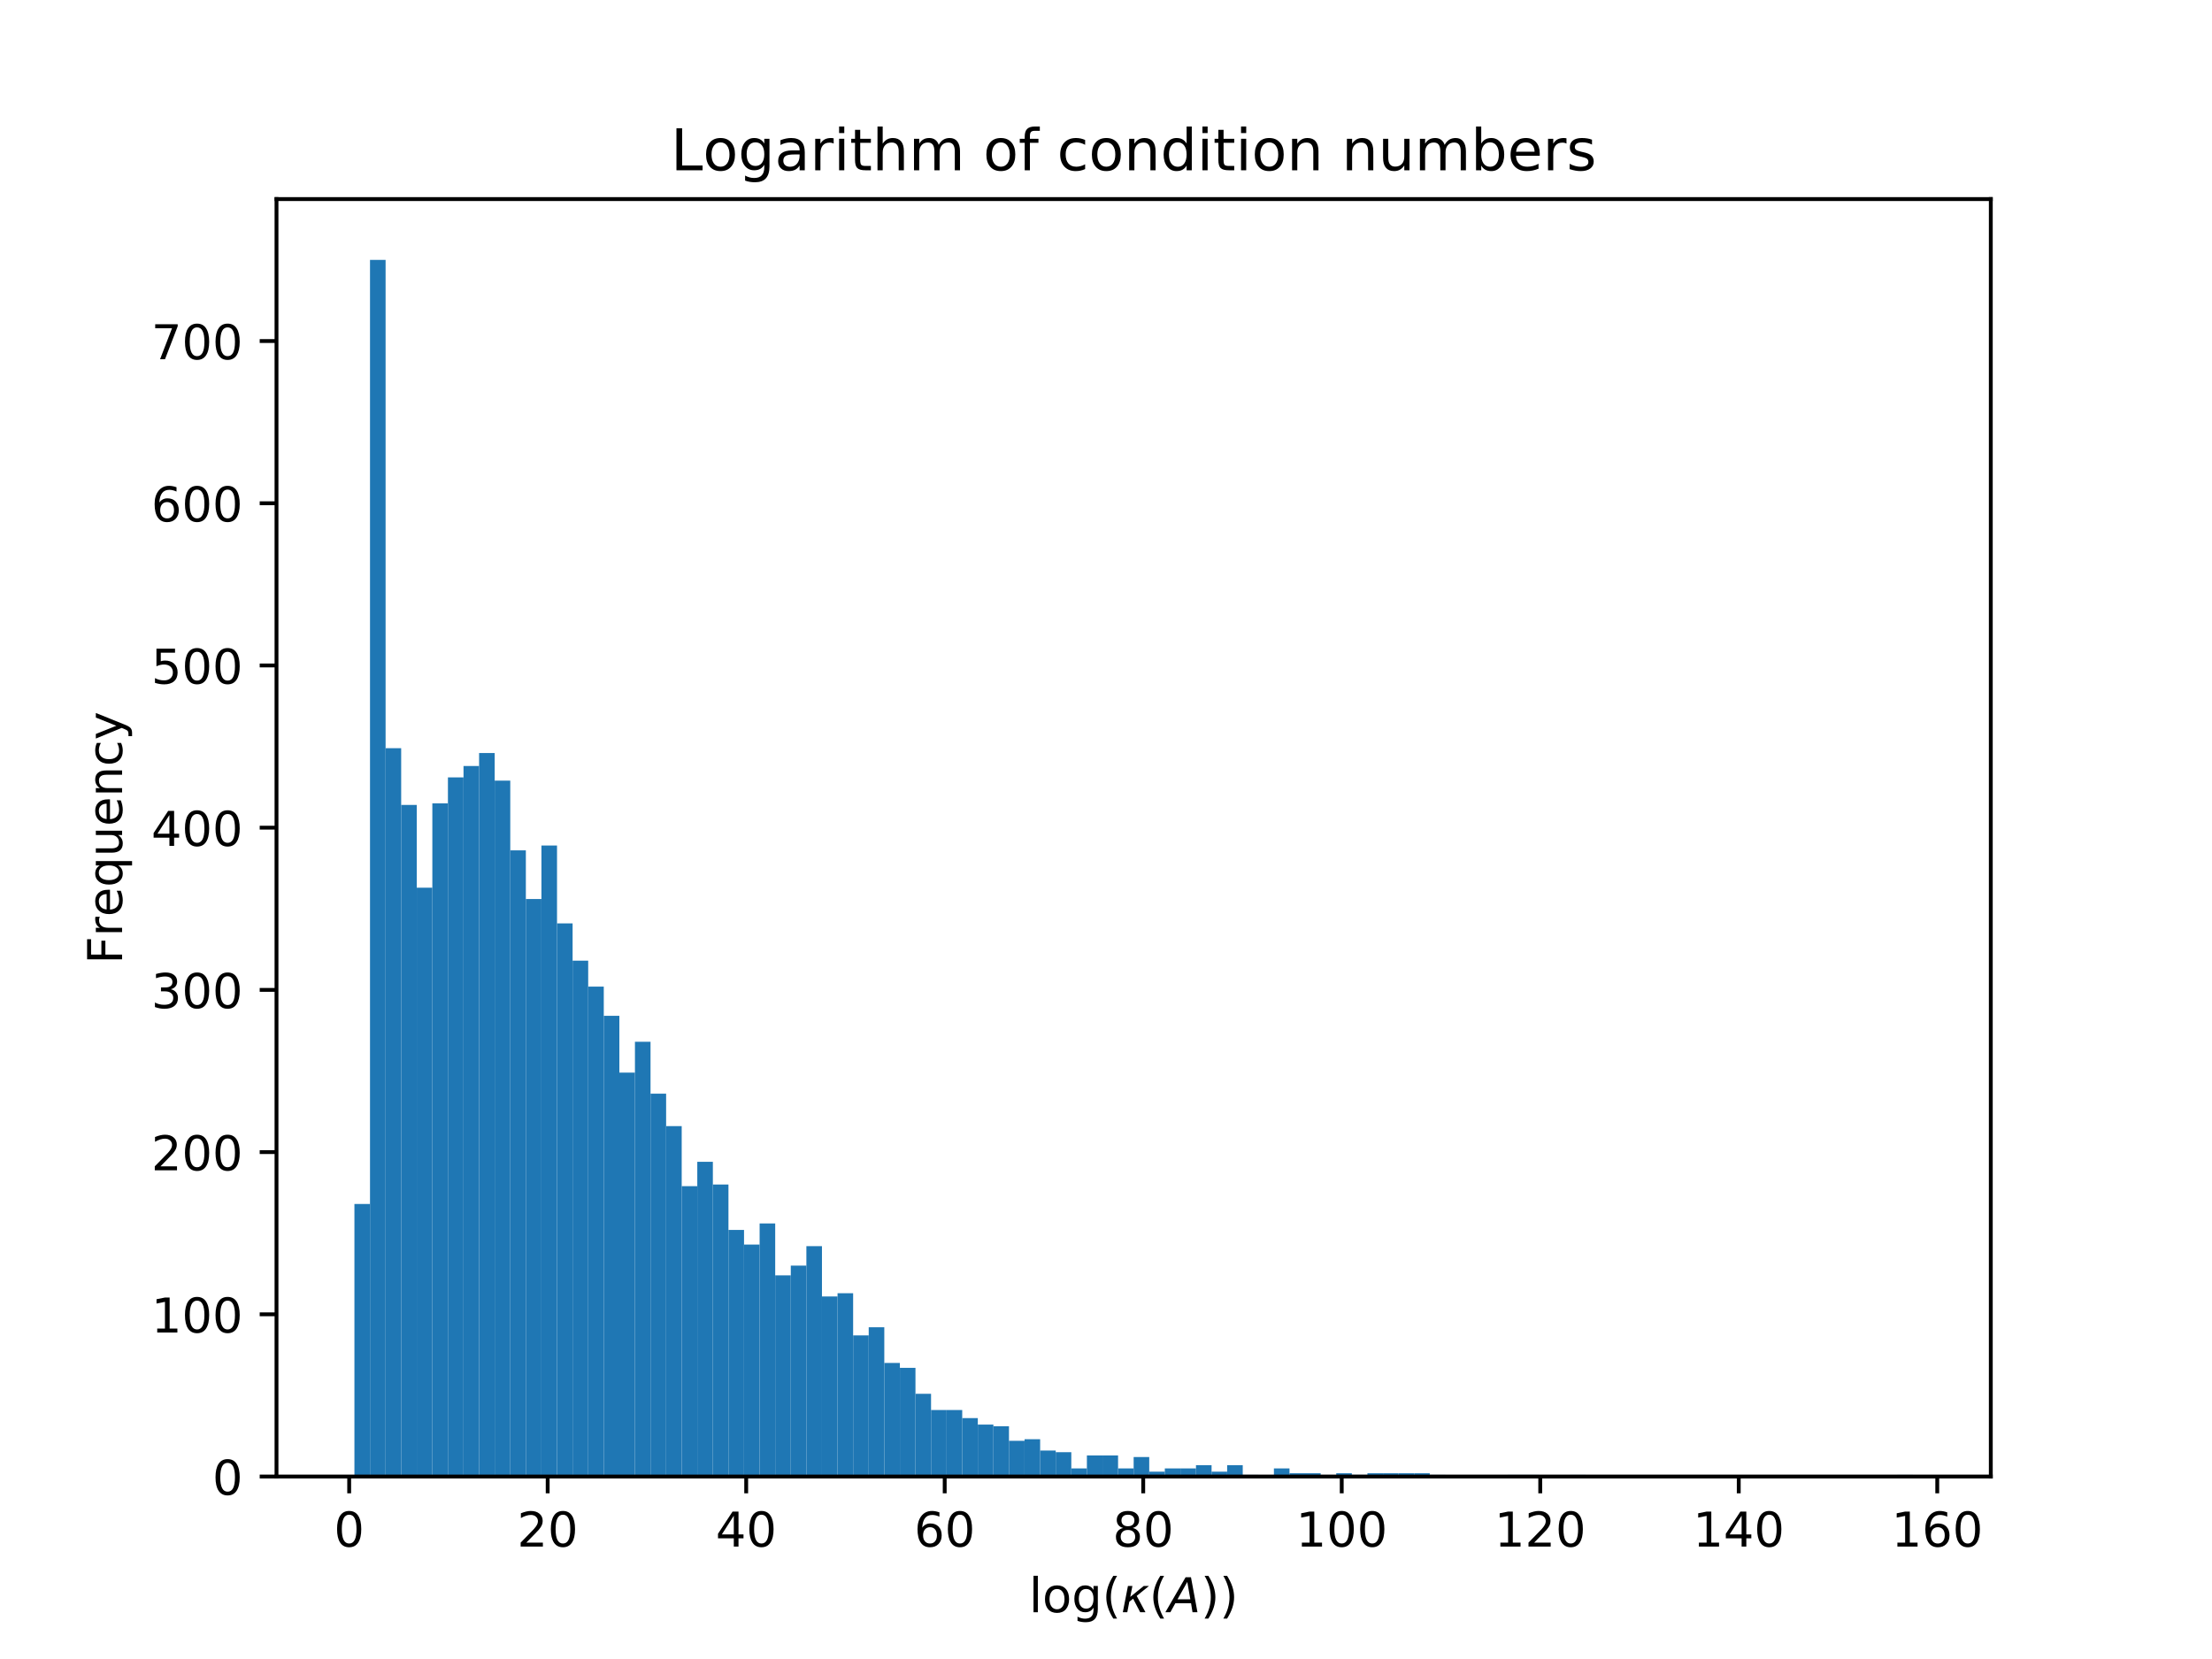 <?xml version="1.0" encoding="utf-8" standalone="no"?>
<!DOCTYPE svg PUBLIC "-//W3C//DTD SVG 1.1//EN"
  "http://www.w3.org/Graphics/SVG/1.1/DTD/svg11.dtd">
<!-- Created with matplotlib (https://matplotlib.org/) -->
<svg height="345.6pt" version="1.1" viewBox="0 0 460.8 345.6" width="460.8pt" xmlns="http://www.w3.org/2000/svg" xmlns:xlink="http://www.w3.org/1999/xlink">
 <defs>
  <style type="text/css">
*{stroke-linecap:butt;stroke-linejoin:round;}
  </style>
 </defs>
 <g id="figure_1">
  <g id="patch_1">
   <path d="M 0 345.6 
L 460.8 345.6 
L 460.8 0 
L 0 0 
z
" style="fill:#ffffff;"/>
  </g>
  <g id="axes_1">
   <g id="patch_2">
    <path d="M 57.6 307.584 
L 414.72 307.584 
L 414.72 41.472 
L 57.6 41.472 
z
" style="fill:#ffffff;"/>
   </g>
   <g id="patch_3">
    <path clip-path="url(#p77347b6d9a)" d="M 73.833 307.584 
L 77.079 307.584 
L 77.079 250.813 
L 73.833 250.813 
z
" style="fill:#1f77b4;"/>
   </g>
   <g id="patch_4">
    <path clip-path="url(#p77347b6d9a)" d="M 77.079 307.584 
L 80.326 307.584 
L 80.326 54.144 
L 77.079 54.144 
z
" style="fill:#1f77b4;"/>
   </g>
   <g id="patch_5">
    <path clip-path="url(#p77347b6d9a)" d="M 80.326 307.584 
L 83.572 307.584 
L 83.572 155.858 
L 80.326 155.858 
z
" style="fill:#1f77b4;"/>
   </g>
   <g id="patch_6">
    <path clip-path="url(#p77347b6d9a)" d="M 83.572 307.584 
L 86.819 307.584 
L 86.819 167.685 
L 83.572 167.685 
z
" style="fill:#1f77b4;"/>
   </g>
   <g id="patch_7">
    <path clip-path="url(#p77347b6d9a)" d="M 86.819 307.584 
L 90.065 307.584 
L 90.065 184.919 
L 86.819 184.919 
z
" style="fill:#1f77b4;"/>
   </g>
   <g id="patch_8">
    <path clip-path="url(#p77347b6d9a)" d="M 90.065 307.584 
L 93.312 307.584 
L 93.312 167.347 
L 90.065 167.347 
z
" style="fill:#1f77b4;"/>
   </g>
   <g id="patch_9">
    <path clip-path="url(#p77347b6d9a)" d="M 93.312 307.584 
L 96.559 307.584 
L 96.559 161.94 
L 93.312 161.94 
z
" style="fill:#1f77b4;"/>
   </g>
   <g id="patch_10">
    <path clip-path="url(#p77347b6d9a)" d="M 96.559 307.584 
L 99.805 307.584 
L 99.805 159.575 
L 96.559 159.575 
z
" style="fill:#1f77b4;"/>
   </g>
   <g id="patch_11">
    <path clip-path="url(#p77347b6d9a)" d="M 99.805 307.584 
L 103.052 307.584 
L 103.052 156.872 
L 99.805 156.872 
z
" style="fill:#1f77b4;"/>
   </g>
   <g id="patch_12">
    <path clip-path="url(#p77347b6d9a)" d="M 103.052 307.584 
L 106.298 307.584 
L 106.298 162.616 
L 103.052 162.616 
z
" style="fill:#1f77b4;"/>
   </g>
   <g id="patch_13">
    <path clip-path="url(#p77347b6d9a)" d="M 106.298 307.584 
L 109.545 307.584 
L 109.545 177.147 
L 106.298 177.147 
z
" style="fill:#1f77b4;"/>
   </g>
   <g id="patch_14">
    <path clip-path="url(#p77347b6d9a)" d="M 109.545 307.584 
L 112.791 307.584 
L 112.791 187.284 
L 109.545 187.284 
z
" style="fill:#1f77b4;"/>
   </g>
   <g id="patch_15">
    <path clip-path="url(#p77347b6d9a)" d="M 112.791 307.584 
L 116.038 307.584 
L 116.038 176.133 
L 112.791 176.133 
z
" style="fill:#1f77b4;"/>
   </g>
   <g id="patch_16">
    <path clip-path="url(#p77347b6d9a)" d="M 116.038 307.584 
L 119.284 307.584 
L 119.284 192.353 
L 116.038 192.353 
z
" style="fill:#1f77b4;"/>
   </g>
   <g id="patch_17">
    <path clip-path="url(#p77347b6d9a)" d="M 119.284 307.584 
L 122.531 307.584 
L 122.531 200.125 
L 119.284 200.125 
z
" style="fill:#1f77b4;"/>
   </g>
   <g id="patch_18">
    <path clip-path="url(#p77347b6d9a)" d="M 122.531 307.584 
L 125.777 307.584 
L 125.777 205.532 
L 122.531 205.532 
z
" style="fill:#1f77b4;"/>
   </g>
   <g id="patch_19">
    <path clip-path="url(#p77347b6d9a)" d="M 125.777 307.584 
L 129.024 307.584 
L 129.024 211.615 
L 125.777 211.615 
z
" style="fill:#1f77b4;"/>
   </g>
   <g id="patch_20">
    <path clip-path="url(#p77347b6d9a)" d="M 129.024 307.584 
L 132.271 307.584 
L 132.271 223.442 
L 129.024 223.442 
z
" style="fill:#1f77b4;"/>
   </g>
   <g id="patch_21">
    <path clip-path="url(#p77347b6d9a)" d="M 132.271 307.584 
L 135.517 307.584 
L 135.517 217.021 
L 132.271 217.021 
z
" style="fill:#1f77b4;"/>
   </g>
   <g id="patch_22">
    <path clip-path="url(#p77347b6d9a)" d="M 135.517 307.584 
L 138.764 307.584 
L 138.764 227.835 
L 135.517 227.835 
z
" style="fill:#1f77b4;"/>
   </g>
   <g id="patch_23">
    <path clip-path="url(#p77347b6d9a)" d="M 138.764 307.584 
L 142.01 307.584 
L 142.01 234.593 
L 138.764 234.593 
z
" style="fill:#1f77b4;"/>
   </g>
   <g id="patch_24">
    <path clip-path="url(#p77347b6d9a)" d="M 142.01 307.584 
L 145.257 307.584 
L 145.257 247.096 
L 142.01 247.096 
z
" style="fill:#1f77b4;"/>
   </g>
   <g id="patch_25">
    <path clip-path="url(#p77347b6d9a)" d="M 145.257 307.584 
L 148.503 307.584 
L 148.503 242.028 
L 145.257 242.028 
z
" style="fill:#1f77b4;"/>
   </g>
   <g id="patch_26">
    <path clip-path="url(#p77347b6d9a)" d="M 148.503 307.584 
L 151.75 307.584 
L 151.75 246.758 
L 148.503 246.758 
z
" style="fill:#1f77b4;"/>
   </g>
   <g id="patch_27">
    <path clip-path="url(#p77347b6d9a)" d="M 151.75 307.584 
L 154.996 307.584 
L 154.996 256.22 
L 151.75 256.22 
z
" style="fill:#1f77b4;"/>
   </g>
   <g id="patch_28">
    <path clip-path="url(#p77347b6d9a)" d="M 154.996 307.584 
L 158.243 307.584 
L 158.243 259.261 
L 154.996 259.261 
z
" style="fill:#1f77b4;"/>
   </g>
   <g id="patch_29">
    <path clip-path="url(#p77347b6d9a)" d="M 158.243 307.584 
L 161.489 307.584 
L 161.489 254.868 
L 158.243 254.868 
z
" style="fill:#1f77b4;"/>
   </g>
   <g id="patch_30">
    <path clip-path="url(#p77347b6d9a)" d="M 161.489 307.584 
L 164.736 307.584 
L 164.736 265.682 
L 161.489 265.682 
z
" style="fill:#1f77b4;"/>
   </g>
   <g id="patch_31">
    <path clip-path="url(#p77347b6d9a)" d="M 164.736 307.584 
L 167.983 307.584 
L 167.983 263.654 
L 164.736 263.654 
z
" style="fill:#1f77b4;"/>
   </g>
   <g id="patch_32">
    <path clip-path="url(#p77347b6d9a)" d="M 167.983 307.584 
L 171.229 307.584 
L 171.229 259.599 
L 167.983 259.599 
z
" style="fill:#1f77b4;"/>
   </g>
   <g id="patch_33">
    <path clip-path="url(#p77347b6d9a)" d="M 171.229 307.584 
L 174.476 307.584 
L 174.476 270.075 
L 171.229 270.075 
z
" style="fill:#1f77b4;"/>
   </g>
   <g id="patch_34">
    <path clip-path="url(#p77347b6d9a)" d="M 174.476 307.584 
L 177.722 307.584 
L 177.722 269.399 
L 174.476 269.399 
z
" style="fill:#1f77b4;"/>
   </g>
   <g id="patch_35">
    <path clip-path="url(#p77347b6d9a)" d="M 177.722 307.584 
L 180.969 307.584 
L 180.969 278.185 
L 177.722 278.185 
z
" style="fill:#1f77b4;"/>
   </g>
   <g id="patch_36">
    <path clip-path="url(#p77347b6d9a)" d="M 180.969 307.584 
L 184.215 307.584 
L 184.215 276.495 
L 180.969 276.495 
z
" style="fill:#1f77b4;"/>
   </g>
   <g id="patch_37">
    <path clip-path="url(#p77347b6d9a)" d="M 184.215 307.584 
L 187.462 307.584 
L 187.462 283.93 
L 184.215 283.93 
z
" style="fill:#1f77b4;"/>
   </g>
   <g id="patch_38">
    <path clip-path="url(#p77347b6d9a)" d="M 187.462 307.584 
L 190.708 307.584 
L 190.708 284.943 
L 187.462 284.943 
z
" style="fill:#1f77b4;"/>
   </g>
   <g id="patch_39">
    <path clip-path="url(#p77347b6d9a)" d="M 190.708 307.584 
L 193.955 307.584 
L 193.955 290.35 
L 190.708 290.35 
z
" style="fill:#1f77b4;"/>
   </g>
   <g id="patch_40">
    <path clip-path="url(#p77347b6d9a)" d="M 193.955 307.584 
L 197.201 307.584 
L 197.201 293.729 
L 193.955 293.729 
z
" style="fill:#1f77b4;"/>
   </g>
   <g id="patch_41">
    <path clip-path="url(#p77347b6d9a)" d="M 197.201 307.584 
L 200.448 307.584 
L 200.448 293.729 
L 197.201 293.729 
z
" style="fill:#1f77b4;"/>
   </g>
   <g id="patch_42">
    <path clip-path="url(#p77347b6d9a)" d="M 200.448 307.584 
L 203.695 307.584 
L 203.695 295.419 
L 200.448 295.419 
z
" style="fill:#1f77b4;"/>
   </g>
   <g id="patch_43">
    <path clip-path="url(#p77347b6d9a)" d="M 203.695 307.584 
L 206.941 307.584 
L 206.941 296.771 
L 203.695 296.771 
z
" style="fill:#1f77b4;"/>
   </g>
   <g id="patch_44">
    <path clip-path="url(#p77347b6d9a)" d="M 206.941 307.584 
L 210.188 307.584 
L 210.188 297.108 
L 206.941 297.108 
z
" style="fill:#1f77b4;"/>
   </g>
   <g id="patch_45">
    <path clip-path="url(#p77347b6d9a)" d="M 210.188 307.584 
L 213.434 307.584 
L 213.434 300.15 
L 210.188 300.15 
z
" style="fill:#1f77b4;"/>
   </g>
   <g id="patch_46">
    <path clip-path="url(#p77347b6d9a)" d="M 213.434 307.584 
L 216.681 307.584 
L 216.681 299.812 
L 213.434 299.812 
z
" style="fill:#1f77b4;"/>
   </g>
   <g id="patch_47">
    <path clip-path="url(#p77347b6d9a)" d="M 216.681 307.584 
L 219.927 307.584 
L 219.927 302.177 
L 216.681 302.177 
z
" style="fill:#1f77b4;"/>
   </g>
   <g id="patch_48">
    <path clip-path="url(#p77347b6d9a)" d="M 219.927 307.584 
L 223.174 307.584 
L 223.174 302.515 
L 219.927 302.515 
z
" style="fill:#1f77b4;"/>
   </g>
   <g id="patch_49">
    <path clip-path="url(#p77347b6d9a)" d="M 223.174 307.584 
L 226.42 307.584 
L 226.42 305.894 
L 223.174 305.894 
z
" style="fill:#1f77b4;"/>
   </g>
   <g id="patch_50">
    <path clip-path="url(#p77347b6d9a)" d="M 226.42 307.584 
L 229.667 307.584 
L 229.667 303.191 
L 226.42 303.191 
z
" style="fill:#1f77b4;"/>
   </g>
   <g id="patch_51">
    <path clip-path="url(#p77347b6d9a)" d="M 229.667 307.584 
L 232.913 307.584 
L 232.913 303.191 
L 229.667 303.191 
z
" style="fill:#1f77b4;"/>
   </g>
   <g id="patch_52">
    <path clip-path="url(#p77347b6d9a)" d="M 232.913 307.584 
L 236.16 307.584 
L 236.16 305.894 
L 232.913 305.894 
z
" style="fill:#1f77b4;"/>
   </g>
   <g id="patch_53">
    <path clip-path="url(#p77347b6d9a)" d="M 236.16 307.584 
L 239.407 307.584 
L 239.407 303.529 
L 236.16 303.529 
z
" style="fill:#1f77b4;"/>
   </g>
   <g id="patch_54">
    <path clip-path="url(#p77347b6d9a)" d="M 239.407 307.584 
L 242.653 307.584 
L 242.653 306.57 
L 239.407 306.57 
z
" style="fill:#1f77b4;"/>
   </g>
   <g id="patch_55">
    <path clip-path="url(#p77347b6d9a)" d="M 242.653 307.584 
L 245.9 307.584 
L 245.9 305.894 
L 242.653 305.894 
z
" style="fill:#1f77b4;"/>
   </g>
   <g id="patch_56">
    <path clip-path="url(#p77347b6d9a)" d="M 245.9 307.584 
L 249.146 307.584 
L 249.146 305.894 
L 245.9 305.894 
z
" style="fill:#1f77b4;"/>
   </g>
   <g id="patch_57">
    <path clip-path="url(#p77347b6d9a)" d="M 249.146 307.584 
L 252.393 307.584 
L 252.393 305.219 
L 249.146 305.219 
z
" style="fill:#1f77b4;"/>
   </g>
   <g id="patch_58">
    <path clip-path="url(#p77347b6d9a)" d="M 252.393 307.584 
L 255.639 307.584 
L 255.639 306.57 
L 252.393 306.57 
z
" style="fill:#1f77b4;"/>
   </g>
   <g id="patch_59">
    <path clip-path="url(#p77347b6d9a)" d="M 255.639 307.584 
L 258.886 307.584 
L 258.886 305.219 
L 255.639 305.219 
z
" style="fill:#1f77b4;"/>
   </g>
   <g id="patch_60">
    <path clip-path="url(#p77347b6d9a)" d="M 258.886 307.584 
L 262.132 307.584 
L 262.132 307.246 
L 258.886 307.246 
z
" style="fill:#1f77b4;"/>
   </g>
   <g id="patch_61">
    <path clip-path="url(#p77347b6d9a)" d="M 262.132 307.584 
L 265.379 307.584 
L 265.379 307.584 
L 262.132 307.584 
z
" style="fill:#1f77b4;"/>
   </g>
   <g id="patch_62">
    <path clip-path="url(#p77347b6d9a)" d="M 265.379 307.584 
L 268.625 307.584 
L 268.625 305.894 
L 265.379 305.894 
z
" style="fill:#1f77b4;"/>
   </g>
   <g id="patch_63">
    <path clip-path="url(#p77347b6d9a)" d="M 268.625 307.584 
L 271.872 307.584 
L 271.872 306.908 
L 268.625 306.908 
z
" style="fill:#1f77b4;"/>
   </g>
   <g id="patch_64">
    <path clip-path="url(#p77347b6d9a)" d="M 271.872 307.584 
L 275.119 307.584 
L 275.119 306.908 
L 271.872 306.908 
z
" style="fill:#1f77b4;"/>
   </g>
   <g id="patch_65">
    <path clip-path="url(#p77347b6d9a)" d="M 275.119 307.584 
L 278.365 307.584 
L 278.365 307.584 
L 275.119 307.584 
z
" style="fill:#1f77b4;"/>
   </g>
   <g id="patch_66">
    <path clip-path="url(#p77347b6d9a)" d="M 278.365 307.584 
L 281.612 307.584 
L 281.612 306.908 
L 278.365 306.908 
z
" style="fill:#1f77b4;"/>
   </g>
   <g id="patch_67">
    <path clip-path="url(#p77347b6d9a)" d="M 281.612 307.584 
L 284.858 307.584 
L 284.858 307.246 
L 281.612 307.246 
z
" style="fill:#1f77b4;"/>
   </g>
   <g id="patch_68">
    <path clip-path="url(#p77347b6d9a)" d="M 284.858 307.584 
L 288.105 307.584 
L 288.105 306.908 
L 284.858 306.908 
z
" style="fill:#1f77b4;"/>
   </g>
   <g id="patch_69">
    <path clip-path="url(#p77347b6d9a)" d="M 288.105 307.584 
L 291.351 307.584 
L 291.351 306.908 
L 288.105 306.908 
z
" style="fill:#1f77b4;"/>
   </g>
   <g id="patch_70">
    <path clip-path="url(#p77347b6d9a)" d="M 291.351 307.584 
L 294.598 307.584 
L 294.598 306.908 
L 291.351 306.908 
z
" style="fill:#1f77b4;"/>
   </g>
   <g id="patch_71">
    <path clip-path="url(#p77347b6d9a)" d="M 294.598 307.584 
L 297.844 307.584 
L 297.844 306.908 
L 294.598 306.908 
z
" style="fill:#1f77b4;"/>
   </g>
   <g id="patch_72">
    <path clip-path="url(#p77347b6d9a)" d="M 297.844 307.584 
L 301.091 307.584 
L 301.091 307.246 
L 297.844 307.246 
z
" style="fill:#1f77b4;"/>
   </g>
   <g id="patch_73">
    <path clip-path="url(#p77347b6d9a)" d="M 301.091 307.584 
L 304.337 307.584 
L 304.337 307.584 
L 301.091 307.584 
z
" style="fill:#1f77b4;"/>
   </g>
   <g id="patch_74">
    <path clip-path="url(#p77347b6d9a)" d="M 304.337 307.584 
L 307.584 307.584 
L 307.584 307.584 
L 304.337 307.584 
z
" style="fill:#1f77b4;"/>
   </g>
   <g id="patch_75">
    <path clip-path="url(#p77347b6d9a)" d="M 307.584 307.584 
L 310.831 307.584 
L 310.831 307.584 
L 307.584 307.584 
z
" style="fill:#1f77b4;"/>
   </g>
   <g id="patch_76">
    <path clip-path="url(#p77347b6d9a)" d="M 310.831 307.584 
L 314.077 307.584 
L 314.077 307.584 
L 310.831 307.584 
z
" style="fill:#1f77b4;"/>
   </g>
   <g id="patch_77">
    <path clip-path="url(#p77347b6d9a)" d="M 314.077 307.584 
L 317.324 307.584 
L 317.324 307.246 
L 314.077 307.246 
z
" style="fill:#1f77b4;"/>
   </g>
   <g id="patch_78">
    <path clip-path="url(#p77347b6d9a)" d="M 317.324 307.584 
L 320.57 307.584 
L 320.57 307.246 
L 317.324 307.246 
z
" style="fill:#1f77b4;"/>
   </g>
   <g id="patch_79">
    <path clip-path="url(#p77347b6d9a)" d="M 320.57 307.584 
L 323.817 307.584 
L 323.817 307.584 
L 320.57 307.584 
z
" style="fill:#1f77b4;"/>
   </g>
   <g id="patch_80">
    <path clip-path="url(#p77347b6d9a)" d="M 323.817 307.584 
L 327.063 307.584 
L 327.063 307.584 
L 323.817 307.584 
z
" style="fill:#1f77b4;"/>
   </g>
   <g id="patch_81">
    <path clip-path="url(#p77347b6d9a)" d="M 327.063 307.584 
L 330.31 307.584 
L 330.31 307.246 
L 327.063 307.246 
z
" style="fill:#1f77b4;"/>
   </g>
   <g id="patch_82">
    <path clip-path="url(#p77347b6d9a)" d="M 330.31 307.584 
L 333.556 307.584 
L 333.556 307.584 
L 330.31 307.584 
z
" style="fill:#1f77b4;"/>
   </g>
   <g id="patch_83">
    <path clip-path="url(#p77347b6d9a)" d="M 333.556 307.584 
L 336.803 307.584 
L 336.803 307.584 
L 333.556 307.584 
z
" style="fill:#1f77b4;"/>
   </g>
   <g id="patch_84">
    <path clip-path="url(#p77347b6d9a)" d="M 336.803 307.584 
L 340.049 307.584 
L 340.049 307.584 
L 336.803 307.584 
z
" style="fill:#1f77b4;"/>
   </g>
   <g id="patch_85">
    <path clip-path="url(#p77347b6d9a)" d="M 340.049 307.584 
L 343.296 307.584 
L 343.296 307.584 
L 340.049 307.584 
z
" style="fill:#1f77b4;"/>
   </g>
   <g id="patch_86">
    <path clip-path="url(#p77347b6d9a)" d="M 343.296 307.584 
L 346.543 307.584 
L 346.543 307.584 
L 343.296 307.584 
z
" style="fill:#1f77b4;"/>
   </g>
   <g id="patch_87">
    <path clip-path="url(#p77347b6d9a)" d="M 346.543 307.584 
L 349.789 307.584 
L 349.789 307.584 
L 346.543 307.584 
z
" style="fill:#1f77b4;"/>
   </g>
   <g id="patch_88">
    <path clip-path="url(#p77347b6d9a)" d="M 349.789 307.584 
L 353.036 307.584 
L 353.036 307.584 
L 349.789 307.584 
z
" style="fill:#1f77b4;"/>
   </g>
   <g id="patch_89">
    <path clip-path="url(#p77347b6d9a)" d="M 353.036 307.584 
L 356.282 307.584 
L 356.282 307.584 
L 353.036 307.584 
z
" style="fill:#1f77b4;"/>
   </g>
   <g id="patch_90">
    <path clip-path="url(#p77347b6d9a)" d="M 356.282 307.584 
L 359.529 307.584 
L 359.529 307.584 
L 356.282 307.584 
z
" style="fill:#1f77b4;"/>
   </g>
   <g id="patch_91">
    <path clip-path="url(#p77347b6d9a)" d="M 359.529 307.584 
L 362.775 307.584 
L 362.775 307.584 
L 359.529 307.584 
z
" style="fill:#1f77b4;"/>
   </g>
   <g id="patch_92">
    <path clip-path="url(#p77347b6d9a)" d="M 362.775 307.584 
L 366.022 307.584 
L 366.022 307.584 
L 362.775 307.584 
z
" style="fill:#1f77b4;"/>
   </g>
   <g id="patch_93">
    <path clip-path="url(#p77347b6d9a)" d="M 366.022 307.584 
L 369.268 307.584 
L 369.268 307.584 
L 366.022 307.584 
z
" style="fill:#1f77b4;"/>
   </g>
   <g id="patch_94">
    <path clip-path="url(#p77347b6d9a)" d="M 369.268 307.584 
L 372.515 307.584 
L 372.515 307.584 
L 369.268 307.584 
z
" style="fill:#1f77b4;"/>
   </g>
   <g id="patch_95">
    <path clip-path="url(#p77347b6d9a)" d="M 372.515 307.584 
L 375.761 307.584 
L 375.761 307.584 
L 372.515 307.584 
z
" style="fill:#1f77b4;"/>
   </g>
   <g id="patch_96">
    <path clip-path="url(#p77347b6d9a)" d="M 375.761 307.584 
L 379.008 307.584 
L 379.008 307.584 
L 375.761 307.584 
z
" style="fill:#1f77b4;"/>
   </g>
   <g id="patch_97">
    <path clip-path="url(#p77347b6d9a)" d="M 379.008 307.584 
L 382.255 307.584 
L 382.255 307.584 
L 379.008 307.584 
z
" style="fill:#1f77b4;"/>
   </g>
   <g id="patch_98">
    <path clip-path="url(#p77347b6d9a)" d="M 382.255 307.584 
L 385.501 307.584 
L 385.501 307.584 
L 382.255 307.584 
z
" style="fill:#1f77b4;"/>
   </g>
   <g id="patch_99">
    <path clip-path="url(#p77347b6d9a)" d="M 385.501 307.584 
L 388.748 307.584 
L 388.748 307.584 
L 385.501 307.584 
z
" style="fill:#1f77b4;"/>
   </g>
   <g id="patch_100">
    <path clip-path="url(#p77347b6d9a)" d="M 388.748 307.584 
L 391.994 307.584 
L 391.994 307.584 
L 388.748 307.584 
z
" style="fill:#1f77b4;"/>
   </g>
   <g id="patch_101">
    <path clip-path="url(#p77347b6d9a)" d="M 391.994 307.584 
L 395.241 307.584 
L 395.241 307.584 
L 391.994 307.584 
z
" style="fill:#1f77b4;"/>
   </g>
   <g id="patch_102">
    <path clip-path="url(#p77347b6d9a)" d="M 395.241 307.584 
L 398.487 307.584 
L 398.487 307.246 
L 395.241 307.246 
z
" style="fill:#1f77b4;"/>
   </g>
   <g id="matplotlib.axis_1">
    <g id="xtick_1">
     <g id="line2d_1">
      <defs>
       <path d="M 0 0 
L 0 3.5 
" id="m8c58caec7f" style="stroke:#000000;stroke-width:0.8;"/>
      </defs>
      <g>
       <use style="stroke:#000000;stroke-width:0.8;" x="72.74" xlink:href="#m8c58caec7f" y="307.584"/>
      </g>
     </g>
     <g id="text_1">
      <!-- 0 -->
      <defs>
       <path d="M 31.781 66.406 
Q 24.172 66.406 20.328 58.906 
Q 16.5 51.422 16.5 36.375 
Q 16.5 21.391 20.328 13.891 
Q 24.172 6.391 31.781 6.391 
Q 39.453 6.391 43.281 13.891 
Q 47.125 21.391 47.125 36.375 
Q 47.125 51.422 43.281 58.906 
Q 39.453 66.406 31.781 66.406 
z
M 31.781 74.219 
Q 44.047 74.219 50.516 64.516 
Q 56.984 54.828 56.984 36.375 
Q 56.984 17.969 50.516 8.266 
Q 44.047 -1.422 31.781 -1.422 
Q 19.531 -1.422 13.062 8.266 
Q 6.594 17.969 6.594 36.375 
Q 6.594 54.828 13.062 64.516 
Q 19.531 74.219 31.781 74.219 
z
" id="DejaVuSans-48"/>
      </defs>
      <g transform="translate(69.558 322.182)scale(0.1 -0.1)">
       <use xlink:href="#DejaVuSans-48"/>
      </g>
     </g>
    </g>
    <g id="xtick_2">
     <g id="line2d_2">
      <g>
       <use style="stroke:#000000;stroke-width:0.8;" x="114.093" xlink:href="#m8c58caec7f" y="307.584"/>
      </g>
     </g>
     <g id="text_2">
      <!-- 20 -->
      <defs>
       <path d="M 19.188 8.297 
L 53.609 8.297 
L 53.609 0 
L 7.328 0 
L 7.328 8.297 
Q 12.938 14.109 22.625 23.891 
Q 32.328 33.688 34.812 36.531 
Q 39.547 41.844 41.422 45.531 
Q 43.312 49.219 43.312 52.781 
Q 43.312 58.594 39.234 62.25 
Q 35.156 65.922 28.609 65.922 
Q 23.969 65.922 18.812 64.312 
Q 13.672 62.703 7.812 59.422 
L 7.812 69.391 
Q 13.766 71.781 18.938 73 
Q 24.125 74.219 28.422 74.219 
Q 39.75 74.219 46.484 68.547 
Q 53.219 62.891 53.219 53.422 
Q 53.219 48.922 51.531 44.891 
Q 49.859 40.875 45.406 35.406 
Q 44.188 33.984 37.641 27.219 
Q 31.109 20.453 19.188 8.297 
z
" id="DejaVuSans-50"/>
      </defs>
      <g transform="translate(107.73 322.182)scale(0.1 -0.1)">
       <use xlink:href="#DejaVuSans-50"/>
       <use x="63.623" xlink:href="#DejaVuSans-48"/>
      </g>
     </g>
    </g>
    <g id="xtick_3">
     <g id="line2d_3">
      <g>
       <use style="stroke:#000000;stroke-width:0.8;" x="155.446" xlink:href="#m8c58caec7f" y="307.584"/>
      </g>
     </g>
     <g id="text_3">
      <!-- 40 -->
      <defs>
       <path d="M 37.797 64.312 
L 12.891 25.391 
L 37.797 25.391 
z
M 35.203 72.906 
L 47.609 72.906 
L 47.609 25.391 
L 58.016 25.391 
L 58.016 17.188 
L 47.609 17.188 
L 47.609 0 
L 37.797 0 
L 37.797 17.188 
L 4.891 17.188 
L 4.891 26.703 
z
" id="DejaVuSans-52"/>
      </defs>
      <g transform="translate(149.084 322.182)scale(0.1 -0.1)">
       <use xlink:href="#DejaVuSans-52"/>
       <use x="63.623" xlink:href="#DejaVuSans-48"/>
      </g>
     </g>
    </g>
    <g id="xtick_4">
     <g id="line2d_4">
      <g>
       <use style="stroke:#000000;stroke-width:0.8;" x="196.799" xlink:href="#m8c58caec7f" y="307.584"/>
      </g>
     </g>
     <g id="text_4">
      <!-- 60 -->
      <defs>
       <path d="M 33.016 40.375 
Q 26.375 40.375 22.484 35.828 
Q 18.609 31.297 18.609 23.391 
Q 18.609 15.531 22.484 10.953 
Q 26.375 6.391 33.016 6.391 
Q 39.656 6.391 43.531 10.953 
Q 47.406 15.531 47.406 23.391 
Q 47.406 31.297 43.531 35.828 
Q 39.656 40.375 33.016 40.375 
z
M 52.594 71.297 
L 52.594 62.312 
Q 48.875 64.062 45.094 64.984 
Q 41.312 65.922 37.594 65.922 
Q 27.828 65.922 22.672 59.328 
Q 17.531 52.734 16.797 39.406 
Q 19.672 43.656 24.016 45.922 
Q 28.375 48.188 33.594 48.188 
Q 44.578 48.188 50.953 41.516 
Q 57.328 34.859 57.328 23.391 
Q 57.328 12.156 50.688 5.359 
Q 44.047 -1.422 33.016 -1.422 
Q 20.359 -1.422 13.672 8.266 
Q 6.984 17.969 6.984 36.375 
Q 6.984 53.656 15.188 63.938 
Q 23.391 74.219 37.203 74.219 
Q 40.922 74.219 44.703 73.484 
Q 48.484 72.75 52.594 71.297 
z
" id="DejaVuSans-54"/>
      </defs>
      <g transform="translate(190.437 322.182)scale(0.1 -0.1)">
       <use xlink:href="#DejaVuSans-54"/>
       <use x="63.623" xlink:href="#DejaVuSans-48"/>
      </g>
     </g>
    </g>
    <g id="xtick_5">
     <g id="line2d_5">
      <g>
       <use style="stroke:#000000;stroke-width:0.8;" x="238.152" xlink:href="#m8c58caec7f" y="307.584"/>
      </g>
     </g>
     <g id="text_5">
      <!-- 80 -->
      <defs>
       <path d="M 31.781 34.625 
Q 24.75 34.625 20.719 30.859 
Q 16.703 27.094 16.703 20.516 
Q 16.703 13.922 20.719 10.156 
Q 24.75 6.391 31.781 6.391 
Q 38.812 6.391 42.859 10.172 
Q 46.922 13.969 46.922 20.516 
Q 46.922 27.094 42.891 30.859 
Q 38.875 34.625 31.781 34.625 
z
M 21.922 38.812 
Q 15.578 40.375 12.031 44.719 
Q 8.5 49.078 8.5 55.328 
Q 8.5 64.062 14.719 69.141 
Q 20.953 74.219 31.781 74.219 
Q 42.672 74.219 48.875 69.141 
Q 55.078 64.062 55.078 55.328 
Q 55.078 49.078 51.531 44.719 
Q 48 40.375 41.703 38.812 
Q 48.828 37.156 52.797 32.312 
Q 56.781 27.484 56.781 20.516 
Q 56.781 9.906 50.312 4.234 
Q 43.844 -1.422 31.781 -1.422 
Q 19.734 -1.422 13.25 4.234 
Q 6.781 9.906 6.781 20.516 
Q 6.781 27.484 10.781 32.312 
Q 14.797 37.156 21.922 38.812 
z
M 18.312 54.391 
Q 18.312 48.734 21.844 45.562 
Q 25.391 42.391 31.781 42.391 
Q 38.141 42.391 41.719 45.562 
Q 45.312 48.734 45.312 54.391 
Q 45.312 60.062 41.719 63.234 
Q 38.141 66.406 31.781 66.406 
Q 25.391 66.406 21.844 63.234 
Q 18.312 60.062 18.312 54.391 
z
" id="DejaVuSans-56"/>
      </defs>
      <g transform="translate(231.79 322.182)scale(0.1 -0.1)">
       <use xlink:href="#DejaVuSans-56"/>
       <use x="63.623" xlink:href="#DejaVuSans-48"/>
      </g>
     </g>
    </g>
    <g id="xtick_6">
     <g id="line2d_6">
      <g>
       <use style="stroke:#000000;stroke-width:0.8;" x="279.506" xlink:href="#m8c58caec7f" y="307.584"/>
      </g>
     </g>
     <g id="text_6">
      <!-- 100 -->
      <defs>
       <path d="M 12.406 8.297 
L 28.516 8.297 
L 28.516 63.922 
L 10.984 60.406 
L 10.984 69.391 
L 28.422 72.906 
L 38.281 72.906 
L 38.281 8.297 
L 54.391 8.297 
L 54.391 0 
L 12.406 0 
z
" id="DejaVuSans-49"/>
      </defs>
      <g transform="translate(269.962 322.182)scale(0.1 -0.1)">
       <use xlink:href="#DejaVuSans-49"/>
       <use x="63.623" xlink:href="#DejaVuSans-48"/>
       <use x="127.246" xlink:href="#DejaVuSans-48"/>
      </g>
     </g>
    </g>
    <g id="xtick_7">
     <g id="line2d_7">
      <g>
       <use style="stroke:#000000;stroke-width:0.8;" x="320.859" xlink:href="#m8c58caec7f" y="307.584"/>
      </g>
     </g>
     <g id="text_7">
      <!-- 120 -->
      <g transform="translate(311.315 322.182)scale(0.1 -0.1)">
       <use xlink:href="#DejaVuSans-49"/>
       <use x="63.623" xlink:href="#DejaVuSans-50"/>
       <use x="127.246" xlink:href="#DejaVuSans-48"/>
      </g>
     </g>
    </g>
    <g id="xtick_8">
     <g id="line2d_8">
      <g>
       <use style="stroke:#000000;stroke-width:0.8;" x="362.212" xlink:href="#m8c58caec7f" y="307.584"/>
      </g>
     </g>
     <g id="text_8">
      <!-- 140 -->
      <g transform="translate(352.668 322.182)scale(0.1 -0.1)">
       <use xlink:href="#DejaVuSans-49"/>
       <use x="63.623" xlink:href="#DejaVuSans-52"/>
       <use x="127.246" xlink:href="#DejaVuSans-48"/>
      </g>
     </g>
    </g>
    <g id="xtick_9">
     <g id="line2d_9">
      <g>
       <use style="stroke:#000000;stroke-width:0.8;" x="403.565" xlink:href="#m8c58caec7f" y="307.584"/>
      </g>
     </g>
     <g id="text_9">
      <!-- 160 -->
      <g transform="translate(394.022 322.182)scale(0.1 -0.1)">
       <use xlink:href="#DejaVuSans-49"/>
       <use x="63.623" xlink:href="#DejaVuSans-54"/>
       <use x="127.246" xlink:href="#DejaVuSans-48"/>
      </g>
     </g>
    </g>
    <g id="text_10">
     <!-- $\log  (\kappa (A)) $ -->
     <defs>
      <path d="M 9.422 75.984 
L 18.406 75.984 
L 18.406 0 
L 9.422 0 
z
" id="DejaVuSans-108"/>
      <path d="M 30.609 48.391 
Q 23.391 48.391 19.188 42.75 
Q 14.984 37.109 14.984 27.297 
Q 14.984 17.484 19.156 11.844 
Q 23.344 6.203 30.609 6.203 
Q 37.797 6.203 41.984 11.859 
Q 46.188 17.531 46.188 27.297 
Q 46.188 37.016 41.984 42.703 
Q 37.797 48.391 30.609 48.391 
z
M 30.609 56 
Q 42.328 56 49.016 48.375 
Q 55.719 40.766 55.719 27.297 
Q 55.719 13.875 49.016 6.219 
Q 42.328 -1.422 30.609 -1.422 
Q 18.844 -1.422 12.172 6.219 
Q 5.516 13.875 5.516 27.297 
Q 5.516 40.766 12.172 48.375 
Q 18.844 56 30.609 56 
z
" id="DejaVuSans-111"/>
      <path d="M 45.406 27.984 
Q 45.406 37.75 41.375 43.109 
Q 37.359 48.484 30.078 48.484 
Q 22.859 48.484 18.828 43.109 
Q 14.797 37.75 14.797 27.984 
Q 14.797 18.266 18.828 12.891 
Q 22.859 7.516 30.078 7.516 
Q 37.359 7.516 41.375 12.891 
Q 45.406 18.266 45.406 27.984 
z
M 54.391 6.781 
Q 54.391 -7.172 48.188 -13.984 
Q 42 -20.797 29.203 -20.797 
Q 24.469 -20.797 20.266 -20.094 
Q 16.062 -19.391 12.109 -17.922 
L 12.109 -9.188 
Q 16.062 -11.328 19.922 -12.344 
Q 23.781 -13.375 27.781 -13.375 
Q 36.625 -13.375 41.016 -8.766 
Q 45.406 -4.156 45.406 5.172 
L 45.406 9.625 
Q 42.625 4.781 38.281 2.391 
Q 33.938 0 27.875 0 
Q 17.828 0 11.672 7.656 
Q 5.516 15.328 5.516 27.984 
Q 5.516 40.672 11.672 48.328 
Q 17.828 56 27.875 56 
Q 33.938 56 38.281 53.609 
Q 42.625 51.219 45.406 46.391 
L 45.406 54.688 
L 54.391 54.688 
z
" id="DejaVuSans-103"/>
      <path d="M 31 75.875 
Q 24.469 64.656 21.281 53.656 
Q 18.109 42.672 18.109 31.391 
Q 18.109 20.125 21.312 9.062 
Q 24.516 -2 31 -13.188 
L 23.188 -13.188 
Q 15.875 -1.703 12.234 9.375 
Q 8.594 20.453 8.594 31.391 
Q 8.594 42.281 12.203 53.312 
Q 15.828 64.359 23.188 75.875 
z
" id="DejaVuSans-40"/>
      <path d="M 14.656 54.688 
L 23.922 54.688 
L 19.484 31.984 
L 47.516 54.688 
L 58.453 54.688 
L 32.906 34.078 
L 51.172 0 
L 40.188 0 
L 25.438 28.219 
L 17.531 21.922 
L 13.281 0 
L 4 0 
z
" id="DejaVuSans-Oblique-954"/>
      <path d="M 36.812 72.906 
L 48 72.906 
L 61.531 0 
L 51.219 0 
L 48.188 18.703 
L 15.375 18.703 
L 5.078 0 
L -5.328 0 
z
M 40.375 63.188 
L 19.922 26.906 
L 46.688 26.906 
z
" id="DejaVuSans-Oblique-65"/>
      <path d="M 8.016 75.875 
L 15.828 75.875 
Q 23.141 64.359 26.781 53.312 
Q 30.422 42.281 30.422 31.391 
Q 30.422 20.453 26.781 9.375 
Q 23.141 -1.703 15.828 -13.188 
L 8.016 -13.188 
Q 14.5 -2 17.703 9.062 
Q 20.906 20.125 20.906 31.391 
Q 20.906 42.672 17.703 53.656 
Q 14.5 64.656 8.016 75.875 
z
" id="DejaVuSans-41"/>
     </defs>
     <g transform="translate(214.36 335.862)scale(0.1 -0.1)">
      <use transform="translate(0 0.016)" xlink:href="#DejaVuSans-108"/>
      <use transform="translate(27.783 0.016)" xlink:href="#DejaVuSans-111"/>
      <use transform="translate(88.965 0.016)" xlink:href="#DejaVuSans-103"/>
      <use transform="translate(152.441 0.016)" xlink:href="#DejaVuSans-40"/>
      <use transform="translate(191.455 0.016)" xlink:href="#DejaVuSans-Oblique-954"/>
      <use transform="translate(250.391 0.016)" xlink:href="#DejaVuSans-40"/>
      <use transform="translate(289.404 0.016)" xlink:href="#DejaVuSans-Oblique-65"/>
      <use transform="translate(357.812 0.016)" xlink:href="#DejaVuSans-41"/>
      <use transform="translate(396.826 0.016)" xlink:href="#DejaVuSans-41"/>
     </g>
    </g>
   </g>
   <g id="matplotlib.axis_2">
    <g id="ytick_1">
     <g id="line2d_10">
      <defs>
       <path d="M 0 0 
L -3.5 0 
" id="mc653d76c78" style="stroke:#000000;stroke-width:0.8;"/>
      </defs>
      <g>
       <use style="stroke:#000000;stroke-width:0.8;" x="57.6" xlink:href="#mc653d76c78" y="307.584"/>
      </g>
     </g>
     <g id="text_11">
      <!-- 0 -->
      <g transform="translate(44.237 311.383)scale(0.1 -0.1)">
       <use xlink:href="#DejaVuSans-48"/>
      </g>
     </g>
    </g>
    <g id="ytick_2">
     <g id="line2d_11">
      <g>
       <use style="stroke:#000000;stroke-width:0.8;" x="57.6" xlink:href="#mc653d76c78" y="273.792"/>
      </g>
     </g>
     <g id="text_12">
      <!-- 100 -->
      <g transform="translate(31.512 277.591)scale(0.1 -0.1)">
       <use xlink:href="#DejaVuSans-49"/>
       <use x="63.623" xlink:href="#DejaVuSans-48"/>
       <use x="127.246" xlink:href="#DejaVuSans-48"/>
      </g>
     </g>
    </g>
    <g id="ytick_3">
     <g id="line2d_12">
      <g>
       <use style="stroke:#000000;stroke-width:0.8;" x="57.6" xlink:href="#mc653d76c78" y="240"/>
      </g>
     </g>
     <g id="text_13">
      <!-- 200 -->
      <g transform="translate(31.512 243.799)scale(0.1 -0.1)">
       <use xlink:href="#DejaVuSans-50"/>
       <use x="63.623" xlink:href="#DejaVuSans-48"/>
       <use x="127.246" xlink:href="#DejaVuSans-48"/>
      </g>
     </g>
    </g>
    <g id="ytick_4">
     <g id="line2d_13">
      <g>
       <use style="stroke:#000000;stroke-width:0.8;" x="57.6" xlink:href="#mc653d76c78" y="206.208"/>
      </g>
     </g>
     <g id="text_14">
      <!-- 300 -->
      <defs>
       <path d="M 40.578 39.312 
Q 47.656 37.797 51.625 33 
Q 55.609 28.219 55.609 21.188 
Q 55.609 10.406 48.188 4.484 
Q 40.766 -1.422 27.094 -1.422 
Q 22.516 -1.422 17.656 -0.516 
Q 12.797 0.391 7.625 2.203 
L 7.625 11.719 
Q 11.719 9.328 16.594 8.109 
Q 21.484 6.891 26.812 6.891 
Q 36.078 6.891 40.938 10.547 
Q 45.797 14.203 45.797 21.188 
Q 45.797 27.641 41.281 31.266 
Q 36.766 34.906 28.719 34.906 
L 20.219 34.906 
L 20.219 43.016 
L 29.109 43.016 
Q 36.375 43.016 40.234 45.922 
Q 44.094 48.828 44.094 54.297 
Q 44.094 59.906 40.109 62.906 
Q 36.141 65.922 28.719 65.922 
Q 24.656 65.922 20.016 65.031 
Q 15.375 64.156 9.812 62.312 
L 9.812 71.094 
Q 15.438 72.656 20.344 73.438 
Q 25.25 74.219 29.594 74.219 
Q 40.828 74.219 47.359 69.109 
Q 53.906 64.016 53.906 55.328 
Q 53.906 49.266 50.438 45.094 
Q 46.969 40.922 40.578 39.312 
z
" id="DejaVuSans-51"/>
      </defs>
      <g transform="translate(31.512 210.007)scale(0.1 -0.1)">
       <use xlink:href="#DejaVuSans-51"/>
       <use x="63.623" xlink:href="#DejaVuSans-48"/>
       <use x="127.246" xlink:href="#DejaVuSans-48"/>
      </g>
     </g>
    </g>
    <g id="ytick_5">
     <g id="line2d_14">
      <g>
       <use style="stroke:#000000;stroke-width:0.8;" x="57.6" xlink:href="#mc653d76c78" y="172.416"/>
      </g>
     </g>
     <g id="text_15">
      <!-- 400 -->
      <g transform="translate(31.512 176.215)scale(0.1 -0.1)">
       <use xlink:href="#DejaVuSans-52"/>
       <use x="63.623" xlink:href="#DejaVuSans-48"/>
       <use x="127.246" xlink:href="#DejaVuSans-48"/>
      </g>
     </g>
    </g>
    <g id="ytick_6">
     <g id="line2d_15">
      <g>
       <use style="stroke:#000000;stroke-width:0.8;" x="57.6" xlink:href="#mc653d76c78" y="138.624"/>
      </g>
     </g>
     <g id="text_16">
      <!-- 500 -->
      <defs>
       <path d="M 10.797 72.906 
L 49.516 72.906 
L 49.516 64.594 
L 19.828 64.594 
L 19.828 46.734 
Q 21.969 47.469 24.109 47.828 
Q 26.266 48.188 28.422 48.188 
Q 40.625 48.188 47.75 41.5 
Q 54.891 34.812 54.891 23.391 
Q 54.891 11.625 47.562 5.094 
Q 40.234 -1.422 26.906 -1.422 
Q 22.312 -1.422 17.547 -0.641 
Q 12.797 0.141 7.719 1.703 
L 7.719 11.625 
Q 12.109 9.234 16.797 8.062 
Q 21.484 6.891 26.703 6.891 
Q 35.156 6.891 40.078 11.328 
Q 45.016 15.766 45.016 23.391 
Q 45.016 31 40.078 35.438 
Q 35.156 39.891 26.703 39.891 
Q 22.75 39.891 18.812 39.016 
Q 14.891 38.141 10.797 36.281 
z
" id="DejaVuSans-53"/>
      </defs>
      <g transform="translate(31.512 142.423)scale(0.1 -0.1)">
       <use xlink:href="#DejaVuSans-53"/>
       <use x="63.623" xlink:href="#DejaVuSans-48"/>
       <use x="127.246" xlink:href="#DejaVuSans-48"/>
      </g>
     </g>
    </g>
    <g id="ytick_7">
     <g id="line2d_16">
      <g>
       <use style="stroke:#000000;stroke-width:0.8;" x="57.6" xlink:href="#mc653d76c78" y="104.832"/>
      </g>
     </g>
     <g id="text_17">
      <!-- 600 -->
      <g transform="translate(31.512 108.631)scale(0.1 -0.1)">
       <use xlink:href="#DejaVuSans-54"/>
       <use x="63.623" xlink:href="#DejaVuSans-48"/>
       <use x="127.246" xlink:href="#DejaVuSans-48"/>
      </g>
     </g>
    </g>
    <g id="ytick_8">
     <g id="line2d_17">
      <g>
       <use style="stroke:#000000;stroke-width:0.8;" x="57.6" xlink:href="#mc653d76c78" y="71.04"/>
      </g>
     </g>
     <g id="text_18">
      <!-- 700 -->
      <defs>
       <path d="M 8.203 72.906 
L 55.078 72.906 
L 55.078 68.703 
L 28.609 0 
L 18.312 0 
L 43.219 64.594 
L 8.203 64.594 
z
" id="DejaVuSans-55"/>
      </defs>
      <g transform="translate(31.512 74.839)scale(0.1 -0.1)">
       <use xlink:href="#DejaVuSans-55"/>
       <use x="63.623" xlink:href="#DejaVuSans-48"/>
       <use x="127.246" xlink:href="#DejaVuSans-48"/>
      </g>
     </g>
    </g>
    <g id="text_19">
     <!-- Frequency -->
     <defs>
      <path d="M 9.812 72.906 
L 51.703 72.906 
L 51.703 64.594 
L 19.672 64.594 
L 19.672 43.109 
L 48.578 43.109 
L 48.578 34.812 
L 19.672 34.812 
L 19.672 0 
L 9.812 0 
z
" id="DejaVuSans-70"/>
      <path d="M 41.109 46.297 
Q 39.594 47.172 37.812 47.578 
Q 36.031 48 33.891 48 
Q 26.266 48 22.188 43.047 
Q 18.109 38.094 18.109 28.812 
L 18.109 0 
L 9.078 0 
L 9.078 54.688 
L 18.109 54.688 
L 18.109 46.188 
Q 20.953 51.172 25.484 53.578 
Q 30.031 56 36.531 56 
Q 37.453 56 38.578 55.875 
Q 39.703 55.766 41.062 55.516 
z
" id="DejaVuSans-114"/>
      <path d="M 56.203 29.594 
L 56.203 25.203 
L 14.891 25.203 
Q 15.484 15.922 20.484 11.062 
Q 25.484 6.203 34.422 6.203 
Q 39.594 6.203 44.453 7.469 
Q 49.312 8.734 54.109 11.281 
L 54.109 2.781 
Q 49.266 0.734 44.188 -0.344 
Q 39.109 -1.422 33.891 -1.422 
Q 20.797 -1.422 13.156 6.188 
Q 5.516 13.812 5.516 26.812 
Q 5.516 40.234 12.766 48.109 
Q 20.016 56 32.328 56 
Q 43.359 56 49.781 48.891 
Q 56.203 41.797 56.203 29.594 
z
M 47.219 32.234 
Q 47.125 39.594 43.094 43.984 
Q 39.062 48.391 32.422 48.391 
Q 24.906 48.391 20.391 44.141 
Q 15.875 39.891 15.188 32.172 
z
" id="DejaVuSans-101"/>
      <path d="M 14.797 27.297 
Q 14.797 17.391 18.875 11.75 
Q 22.953 6.109 30.078 6.109 
Q 37.203 6.109 41.297 11.75 
Q 45.406 17.391 45.406 27.297 
Q 45.406 37.203 41.297 42.844 
Q 37.203 48.484 30.078 48.484 
Q 22.953 48.484 18.875 42.844 
Q 14.797 37.203 14.797 27.297 
z
M 45.406 8.203 
Q 42.578 3.328 38.25 0.953 
Q 33.938 -1.422 27.875 -1.422 
Q 17.969 -1.422 11.734 6.484 
Q 5.516 14.406 5.516 27.297 
Q 5.516 40.188 11.734 48.094 
Q 17.969 56 27.875 56 
Q 33.938 56 38.25 53.625 
Q 42.578 51.266 45.406 46.391 
L 45.406 54.688 
L 54.391 54.688 
L 54.391 -20.797 
L 45.406 -20.797 
z
" id="DejaVuSans-113"/>
      <path d="M 8.5 21.578 
L 8.5 54.688 
L 17.484 54.688 
L 17.484 21.922 
Q 17.484 14.156 20.5 10.266 
Q 23.531 6.391 29.594 6.391 
Q 36.859 6.391 41.078 11.031 
Q 45.312 15.672 45.312 23.688 
L 45.312 54.688 
L 54.297 54.688 
L 54.297 0 
L 45.312 0 
L 45.312 8.406 
Q 42.047 3.422 37.719 1 
Q 33.406 -1.422 27.688 -1.422 
Q 18.266 -1.422 13.375 4.438 
Q 8.5 10.297 8.5 21.578 
z
M 31.109 56 
z
" id="DejaVuSans-117"/>
      <path d="M 54.891 33.016 
L 54.891 0 
L 45.906 0 
L 45.906 32.719 
Q 45.906 40.484 42.875 44.328 
Q 39.844 48.188 33.797 48.188 
Q 26.516 48.188 22.312 43.547 
Q 18.109 38.922 18.109 30.906 
L 18.109 0 
L 9.078 0 
L 9.078 54.688 
L 18.109 54.688 
L 18.109 46.188 
Q 21.344 51.125 25.703 53.562 
Q 30.078 56 35.797 56 
Q 45.219 56 50.047 50.172 
Q 54.891 44.344 54.891 33.016 
z
" id="DejaVuSans-110"/>
      <path d="M 48.781 52.594 
L 48.781 44.188 
Q 44.969 46.297 41.141 47.344 
Q 37.312 48.391 33.406 48.391 
Q 24.656 48.391 19.812 42.844 
Q 14.984 37.312 14.984 27.297 
Q 14.984 17.281 19.812 11.734 
Q 24.656 6.203 33.406 6.203 
Q 37.312 6.203 41.141 7.25 
Q 44.969 8.297 48.781 10.406 
L 48.781 2.094 
Q 45.016 0.344 40.984 -0.531 
Q 36.969 -1.422 32.422 -1.422 
Q 20.062 -1.422 12.781 6.344 
Q 5.516 14.109 5.516 27.297 
Q 5.516 40.672 12.859 48.328 
Q 20.219 56 33.016 56 
Q 37.156 56 41.109 55.141 
Q 45.062 54.297 48.781 52.594 
z
" id="DejaVuSans-99"/>
      <path d="M 32.172 -5.078 
Q 28.375 -14.844 24.75 -17.812 
Q 21.141 -20.797 15.094 -20.797 
L 7.906 -20.797 
L 7.906 -13.281 
L 13.188 -13.281 
Q 16.891 -13.281 18.938 -11.516 
Q 21 -9.766 23.484 -3.219 
L 25.094 0.875 
L 2.984 54.688 
L 12.5 54.688 
L 29.594 11.922 
L 46.688 54.688 
L 56.203 54.688 
z
" id="DejaVuSans-121"/>
     </defs>
     <g transform="translate(25.433 200.826)rotate(-90)scale(0.1 -0.1)">
      <use xlink:href="#DejaVuSans-70"/>
      <use x="57.41" xlink:href="#DejaVuSans-114"/>
      <use x="98.492" xlink:href="#DejaVuSans-101"/>
      <use x="160.016" xlink:href="#DejaVuSans-113"/>
      <use x="223.492" xlink:href="#DejaVuSans-117"/>
      <use x="286.871" xlink:href="#DejaVuSans-101"/>
      <use x="348.395" xlink:href="#DejaVuSans-110"/>
      <use x="411.773" xlink:href="#DejaVuSans-99"/>
      <use x="466.754" xlink:href="#DejaVuSans-121"/>
     </g>
    </g>
   </g>
   <g id="patch_103">
    <path d="M 57.6 307.584 
L 57.6 41.472 
" style="fill:none;stroke:#000000;stroke-linecap:square;stroke-linejoin:miter;stroke-width:0.8;"/>
   </g>
   <g id="patch_104">
    <path d="M 414.72 307.584 
L 414.72 41.472 
" style="fill:none;stroke:#000000;stroke-linecap:square;stroke-linejoin:miter;stroke-width:0.8;"/>
   </g>
   <g id="patch_105">
    <path d="M 57.6 307.584 
L 414.72 307.584 
" style="fill:none;stroke:#000000;stroke-linecap:square;stroke-linejoin:miter;stroke-width:0.8;"/>
   </g>
   <g id="patch_106">
    <path d="M 57.6 41.472 
L 414.72 41.472 
" style="fill:none;stroke:#000000;stroke-linecap:square;stroke-linejoin:miter;stroke-width:0.8;"/>
   </g>
   <g id="text_20">
    <!-- Logarithm of condition numbers -->
    <defs>
     <path d="M 9.812 72.906 
L 19.672 72.906 
L 19.672 8.297 
L 55.172 8.297 
L 55.172 0 
L 9.812 0 
z
" id="DejaVuSans-76"/>
     <path d="M 34.281 27.484 
Q 23.391 27.484 19.188 25 
Q 14.984 22.516 14.984 16.5 
Q 14.984 11.719 18.141 8.906 
Q 21.297 6.109 26.703 6.109 
Q 34.188 6.109 38.703 11.406 
Q 43.219 16.703 43.219 25.484 
L 43.219 27.484 
z
M 52.203 31.203 
L 52.203 0 
L 43.219 0 
L 43.219 8.297 
Q 40.141 3.328 35.547 0.953 
Q 30.953 -1.422 24.312 -1.422 
Q 15.922 -1.422 10.953 3.297 
Q 6 8.016 6 15.922 
Q 6 25.141 12.172 29.828 
Q 18.359 34.516 30.609 34.516 
L 43.219 34.516 
L 43.219 35.406 
Q 43.219 41.609 39.141 45 
Q 35.062 48.391 27.688 48.391 
Q 23 48.391 18.547 47.266 
Q 14.109 46.141 10.016 43.891 
L 10.016 52.203 
Q 14.938 54.109 19.578 55.047 
Q 24.219 56 28.609 56 
Q 40.484 56 46.344 49.844 
Q 52.203 43.703 52.203 31.203 
z
" id="DejaVuSans-97"/>
     <path d="M 9.422 54.688 
L 18.406 54.688 
L 18.406 0 
L 9.422 0 
z
M 9.422 75.984 
L 18.406 75.984 
L 18.406 64.594 
L 9.422 64.594 
z
" id="DejaVuSans-105"/>
     <path d="M 18.312 70.219 
L 18.312 54.688 
L 36.812 54.688 
L 36.812 47.703 
L 18.312 47.703 
L 18.312 18.016 
Q 18.312 11.328 20.141 9.422 
Q 21.969 7.516 27.594 7.516 
L 36.812 7.516 
L 36.812 0 
L 27.594 0 
Q 17.188 0 13.234 3.875 
Q 9.281 7.766 9.281 18.016 
L 9.281 47.703 
L 2.688 47.703 
L 2.688 54.688 
L 9.281 54.688 
L 9.281 70.219 
z
" id="DejaVuSans-116"/>
     <path d="M 54.891 33.016 
L 54.891 0 
L 45.906 0 
L 45.906 32.719 
Q 45.906 40.484 42.875 44.328 
Q 39.844 48.188 33.797 48.188 
Q 26.516 48.188 22.312 43.547 
Q 18.109 38.922 18.109 30.906 
L 18.109 0 
L 9.078 0 
L 9.078 75.984 
L 18.109 75.984 
L 18.109 46.188 
Q 21.344 51.125 25.703 53.562 
Q 30.078 56 35.797 56 
Q 45.219 56 50.047 50.172 
Q 54.891 44.344 54.891 33.016 
z
" id="DejaVuSans-104"/>
     <path d="M 52 44.188 
Q 55.375 50.25 60.062 53.125 
Q 64.75 56 71.094 56 
Q 79.641 56 84.281 50.016 
Q 88.922 44.047 88.922 33.016 
L 88.922 0 
L 79.891 0 
L 79.891 32.719 
Q 79.891 40.578 77.094 44.375 
Q 74.312 48.188 68.609 48.188 
Q 61.625 48.188 57.562 43.547 
Q 53.516 38.922 53.516 30.906 
L 53.516 0 
L 44.484 0 
L 44.484 32.719 
Q 44.484 40.625 41.703 44.406 
Q 38.922 48.188 33.109 48.188 
Q 26.219 48.188 22.156 43.531 
Q 18.109 38.875 18.109 30.906 
L 18.109 0 
L 9.078 0 
L 9.078 54.688 
L 18.109 54.688 
L 18.109 46.188 
Q 21.188 51.219 25.484 53.609 
Q 29.781 56 35.688 56 
Q 41.656 56 45.828 52.969 
Q 50 49.953 52 44.188 
z
" id="DejaVuSans-109"/>
     <path id="DejaVuSans-32"/>
     <path d="M 37.109 75.984 
L 37.109 68.5 
L 28.516 68.5 
Q 23.688 68.5 21.797 66.547 
Q 19.922 64.594 19.922 59.516 
L 19.922 54.688 
L 34.719 54.688 
L 34.719 47.703 
L 19.922 47.703 
L 19.922 0 
L 10.891 0 
L 10.891 47.703 
L 2.297 47.703 
L 2.297 54.688 
L 10.891 54.688 
L 10.891 58.5 
Q 10.891 67.625 15.141 71.797 
Q 19.391 75.984 28.609 75.984 
z
" id="DejaVuSans-102"/>
     <path d="M 45.406 46.391 
L 45.406 75.984 
L 54.391 75.984 
L 54.391 0 
L 45.406 0 
L 45.406 8.203 
Q 42.578 3.328 38.25 0.953 
Q 33.938 -1.422 27.875 -1.422 
Q 17.969 -1.422 11.734 6.484 
Q 5.516 14.406 5.516 27.297 
Q 5.516 40.188 11.734 48.094 
Q 17.969 56 27.875 56 
Q 33.938 56 38.25 53.625 
Q 42.578 51.266 45.406 46.391 
z
M 14.797 27.297 
Q 14.797 17.391 18.875 11.75 
Q 22.953 6.109 30.078 6.109 
Q 37.203 6.109 41.297 11.75 
Q 45.406 17.391 45.406 27.297 
Q 45.406 37.203 41.297 42.844 
Q 37.203 48.484 30.078 48.484 
Q 22.953 48.484 18.875 42.844 
Q 14.797 37.203 14.797 27.297 
z
" id="DejaVuSans-100"/>
     <path d="M 48.688 27.297 
Q 48.688 37.203 44.609 42.844 
Q 40.531 48.484 33.406 48.484 
Q 26.266 48.484 22.188 42.844 
Q 18.109 37.203 18.109 27.297 
Q 18.109 17.391 22.188 11.75 
Q 26.266 6.109 33.406 6.109 
Q 40.531 6.109 44.609 11.75 
Q 48.688 17.391 48.688 27.297 
z
M 18.109 46.391 
Q 20.953 51.266 25.266 53.625 
Q 29.594 56 35.594 56 
Q 45.562 56 51.781 48.094 
Q 58.016 40.188 58.016 27.297 
Q 58.016 14.406 51.781 6.484 
Q 45.562 -1.422 35.594 -1.422 
Q 29.594 -1.422 25.266 0.953 
Q 20.953 3.328 18.109 8.203 
L 18.109 0 
L 9.078 0 
L 9.078 75.984 
L 18.109 75.984 
z
" id="DejaVuSans-98"/>
     <path d="M 44.281 53.078 
L 44.281 44.578 
Q 40.484 46.531 36.375 47.5 
Q 32.281 48.484 27.875 48.484 
Q 21.188 48.484 17.844 46.438 
Q 14.5 44.391 14.5 40.281 
Q 14.5 37.156 16.891 35.375 
Q 19.281 33.594 26.516 31.984 
L 29.594 31.297 
Q 39.156 29.25 43.188 25.516 
Q 47.219 21.781 47.219 15.094 
Q 47.219 7.469 41.188 3.016 
Q 35.156 -1.422 24.609 -1.422 
Q 20.219 -1.422 15.453 -0.562 
Q 10.688 0.297 5.422 2 
L 5.422 11.281 
Q 10.406 8.688 15.234 7.391 
Q 20.062 6.109 24.812 6.109 
Q 31.156 6.109 34.562 8.281 
Q 37.984 10.453 37.984 14.406 
Q 37.984 18.062 35.516 20.016 
Q 33.062 21.969 24.703 23.781 
L 21.578 24.516 
Q 13.234 26.266 9.516 29.906 
Q 5.812 33.547 5.812 39.891 
Q 5.812 47.609 11.281 51.797 
Q 16.75 56 26.812 56 
Q 31.781 56 36.172 55.266 
Q 40.578 54.547 44.281 53.078 
z
" id="DejaVuSans-115"/>
    </defs>
    <g transform="translate(139.74 35.472)scale(0.12 -0.12)">
     <use xlink:href="#DejaVuSans-76"/>
     <use x="55.697" xlink:href="#DejaVuSans-111"/>
     <use x="116.879" xlink:href="#DejaVuSans-103"/>
     <use x="180.355" xlink:href="#DejaVuSans-97"/>
     <use x="241.635" xlink:href="#DejaVuSans-114"/>
     <use x="282.748" xlink:href="#DejaVuSans-105"/>
     <use x="310.531" xlink:href="#DejaVuSans-116"/>
     <use x="349.74" xlink:href="#DejaVuSans-104"/>
     <use x="413.119" xlink:href="#DejaVuSans-109"/>
     <use x="510.531" xlink:href="#DejaVuSans-32"/>
     <use x="542.318" xlink:href="#DejaVuSans-111"/>
     <use x="603.5" xlink:href="#DejaVuSans-102"/>
     <use x="638.705" xlink:href="#DejaVuSans-32"/>
     <use x="670.492" xlink:href="#DejaVuSans-99"/>
     <use x="725.473" xlink:href="#DejaVuSans-111"/>
     <use x="786.654" xlink:href="#DejaVuSans-110"/>
     <use x="850.033" xlink:href="#DejaVuSans-100"/>
     <use x="913.51" xlink:href="#DejaVuSans-105"/>
     <use x="941.293" xlink:href="#DejaVuSans-116"/>
     <use x="980.502" xlink:href="#DejaVuSans-105"/>
     <use x="1008.285" xlink:href="#DejaVuSans-111"/>
     <use x="1069.467" xlink:href="#DejaVuSans-110"/>
     <use x="1132.846" xlink:href="#DejaVuSans-32"/>
     <use x="1164.633" xlink:href="#DejaVuSans-110"/>
     <use x="1228.012" xlink:href="#DejaVuSans-117"/>
     <use x="1291.391" xlink:href="#DejaVuSans-109"/>
     <use x="1388.803" xlink:href="#DejaVuSans-98"/>
     <use x="1452.279" xlink:href="#DejaVuSans-101"/>
     <use x="1513.803" xlink:href="#DejaVuSans-114"/>
     <use x="1554.916" xlink:href="#DejaVuSans-115"/>
    </g>
   </g>
  </g>
 </g>
 <defs>
  <clipPath id="p77347b6d9a">
   <rect height="266.112" width="357.12" x="57.6" y="41.472"/>
  </clipPath>
 </defs>
</svg>
